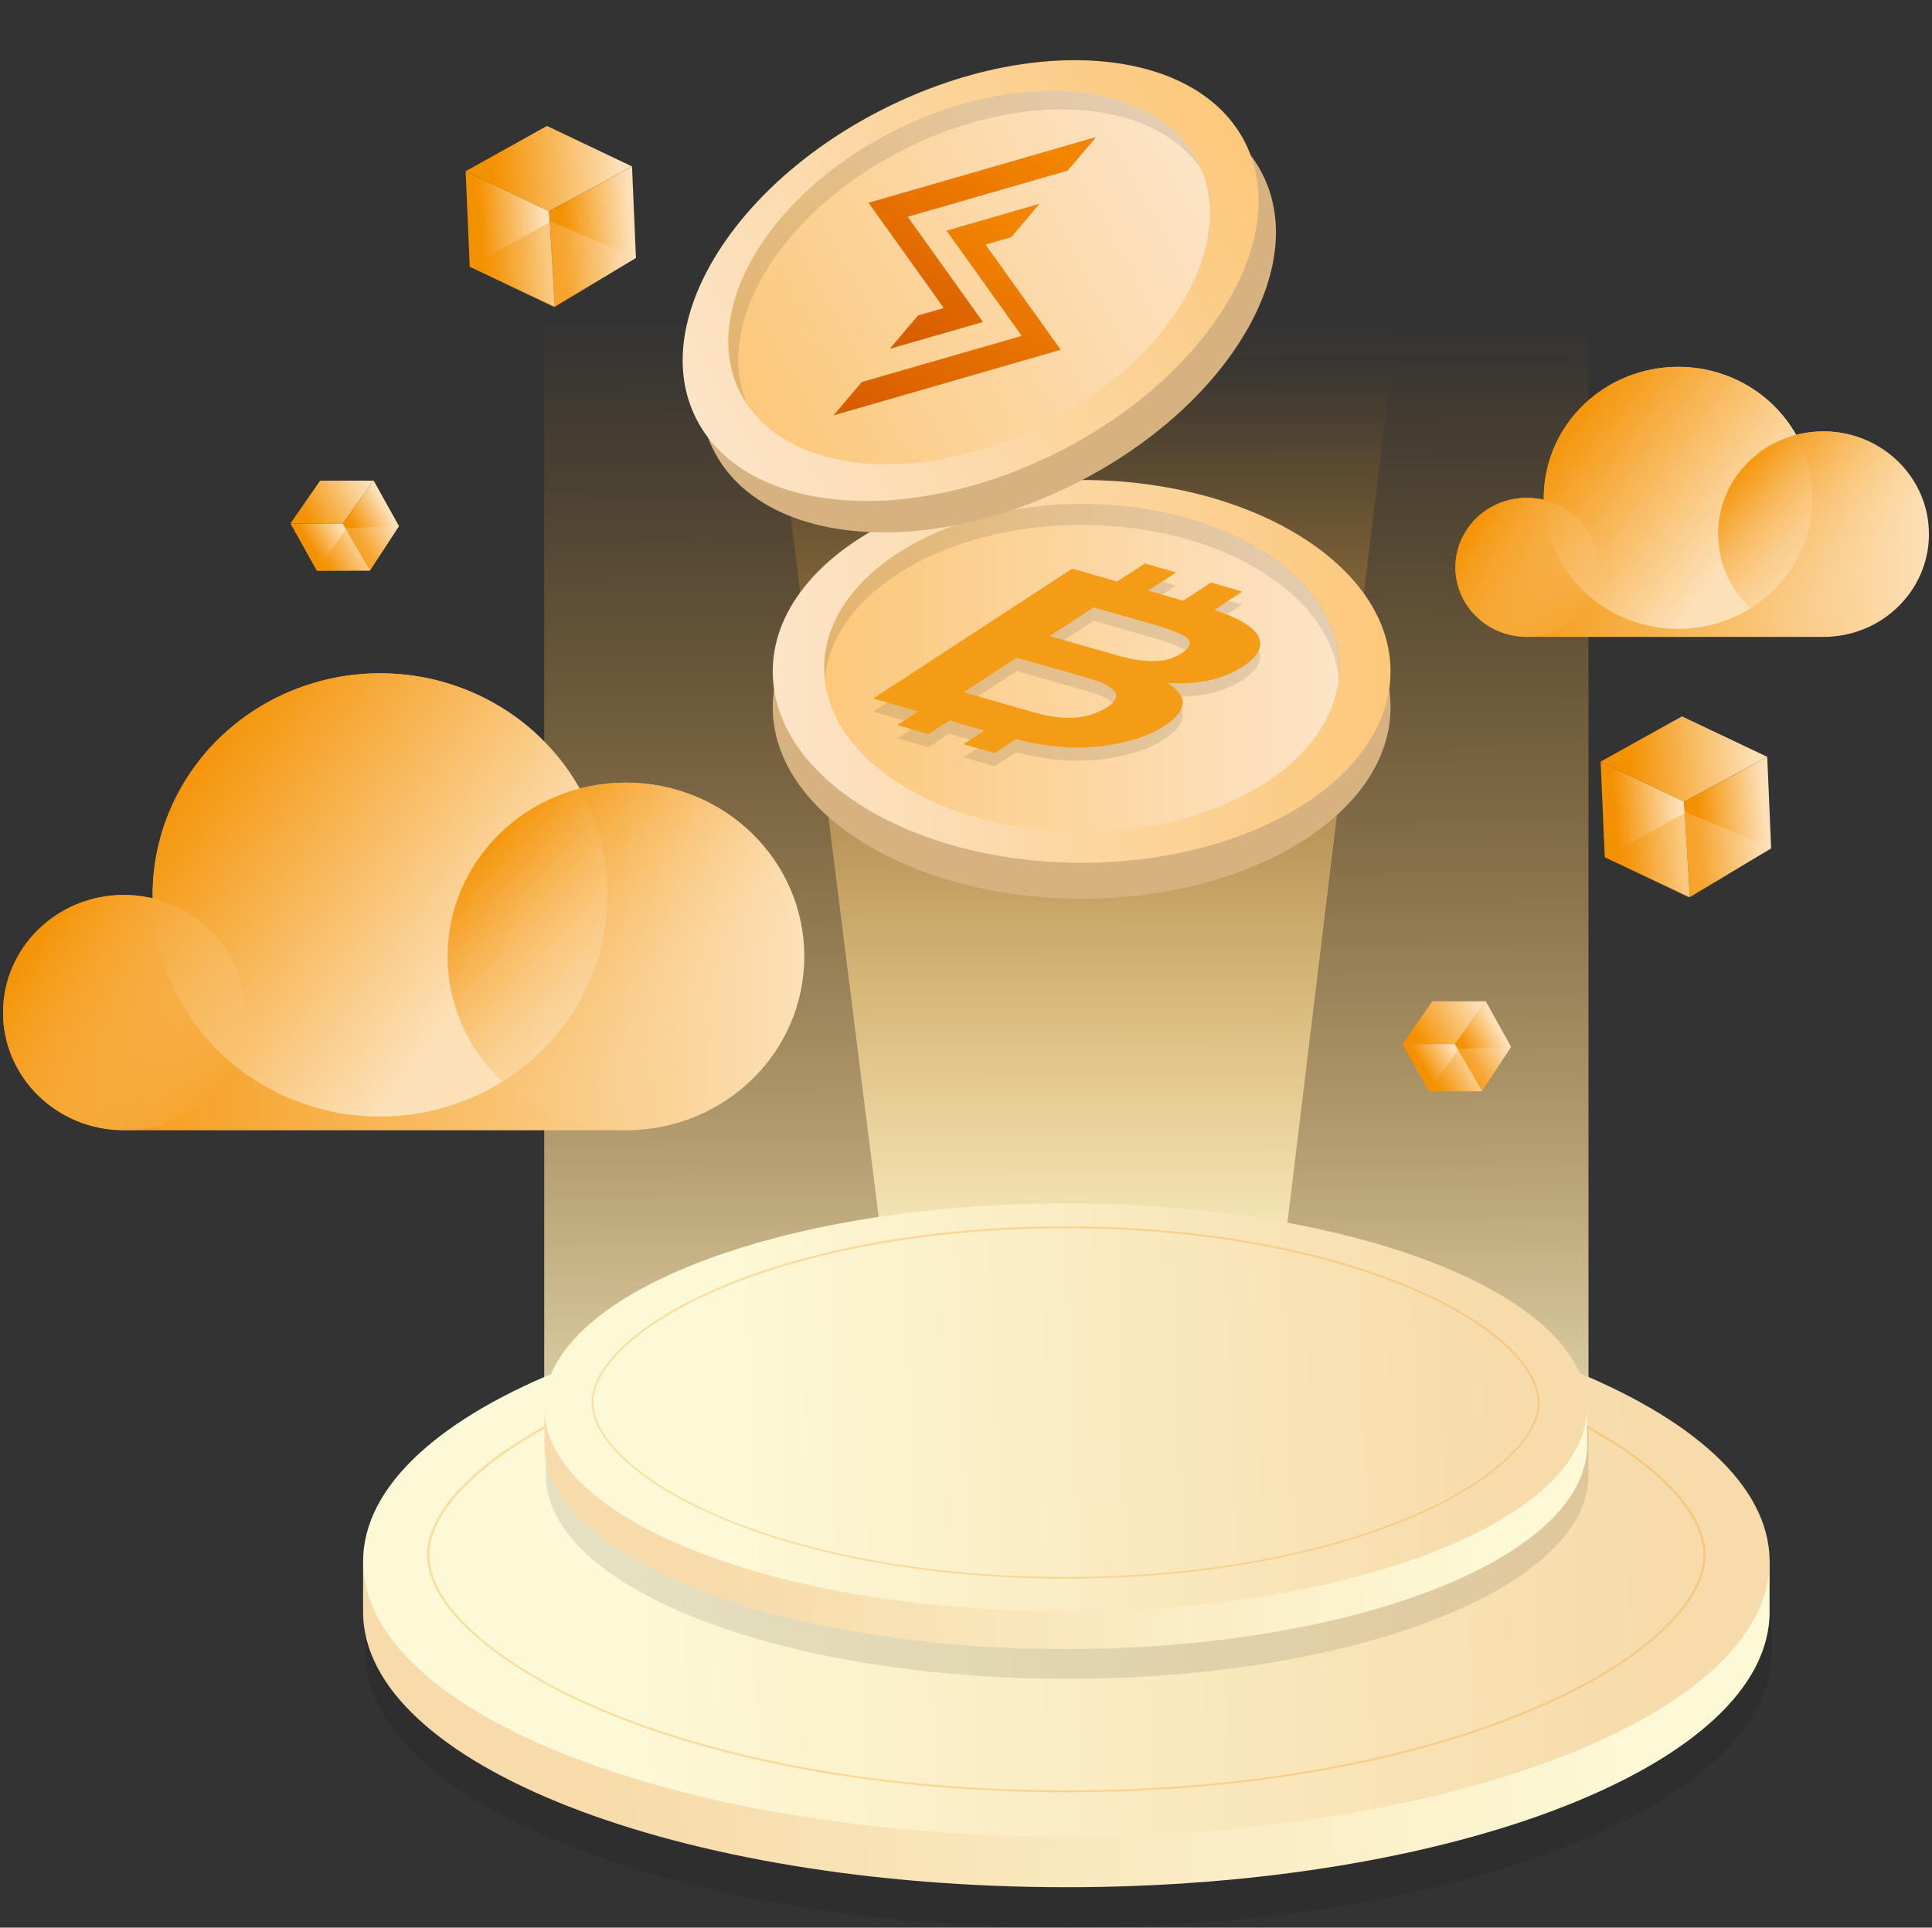 <svg width="458" height="457" viewBox="0 0 458 457" fill="none" xmlns="http://www.w3.org/2000/svg">
<rect x="0" y="0" width="458" height="457" fill="#333333" stroke="none"/>
<g clip-path="url(#clip0_369_102)">
<path d="M376.567 337.422C330.661 273.437 172.408 274.207 129.012 337.422V75.64H376.567V337.422Z" fill="url(#paint0_linear_369_102)"/>
<path d="M332.473 247.535H344.925L352.22 237.391H339.535L332.473 247.535Z" fill="url(#paint1_linear_369_102)"/>
<path d="M332.473 247.534L338.745 258.765L351.383 258.674L344.925 247.534H332.473Z" fill="url(#paint2_linear_369_102)"/>
<path d="M344.925 247.534L351.383 258.674L358.213 248.168L352.219 237.391L344.925 247.534Z" fill="url(#paint3_linear_369_102)"/>
<path opacity="0.5" d="M338.745 258.764L351.197 258.81L358.213 248.168L345.807 248.666L338.745 258.764Z" fill="url(#paint4_linear_369_102)"/>
<path d="M90.122 264.697C119.888 264.697 144.019 241.179 144.019 212.169C144.019 183.158 119.888 159.64 90.122 159.64C60.355 159.64 36.225 183.158 36.225 212.169C36.225 241.179 60.355 264.697 90.122 264.697Z" fill="url(#paint5_linear_369_102)"/>
<path d="M148.386 185.542C125.016 185.542 106.105 203.973 106.105 226.75C106.105 233.452 107.731 239.746 110.659 245.362H57.458C57.784 243.641 57.969 241.875 57.969 240.063C57.969 224.667 45.146 212.169 29.348 212.169C13.551 212.169 0.727 224.667 0.727 240.063C0.727 255.46 13.551 267.958 29.348 267.958H148.386C171.757 267.958 190.668 249.528 190.668 226.75C190.668 203.973 171.757 185.542 148.386 185.542Z" fill="url(#paint6_linear_369_102)"/>
<path d="M139.883 232.275C128.5 259.083 96.951 271.807 69.445 260.713C41.939 249.618 28.883 218.871 40.267 192.063C51.65 165.256 83.198 152.531 110.705 163.626C138.211 174.72 151.267 205.467 139.883 232.275Z" fill="url(#paint7_linear_369_102)"/>
<path d="M29.348 267.958C45.155 267.958 57.969 255.47 57.969 240.064C57.969 224.658 45.155 212.169 29.348 212.169C13.541 212.169 0.727 224.658 0.727 240.064C0.727 255.47 13.541 267.958 29.348 267.958Z" fill="url(#paint8_linear_369_102)"/>
<path d="M148.387 267.958C171.739 267.958 190.669 249.509 190.669 226.75C190.669 203.992 171.739 185.542 148.387 185.542C125.036 185.542 106.106 203.992 106.106 226.75C106.106 249.509 125.036 267.958 148.387 267.958Z" fill="url(#paint9_linear_369_102)"/>
<path d="M397.847 149.09C415.451 149.09 429.721 135.182 429.721 118.025C429.721 100.869 415.451 86.961 397.847 86.961C380.244 86.961 365.974 100.869 365.974 118.025C365.974 135.182 380.244 149.09 397.847 149.09Z" fill="url(#paint10_linear_369_102)"/>
<path d="M432.277 102.266C418.477 102.266 407.279 113.18 407.279 126.629C407.279 130.568 408.255 134.327 409.974 137.633H378.519C378.705 136.636 378.844 135.595 378.844 134.508C378.844 125.406 371.271 118.025 361.932 118.025C352.593 118.025 345.019 125.406 345.019 134.508C345.019 143.61 352.593 150.991 361.932 150.991H432.277C446.076 150.991 457.274 140.078 457.274 126.629C457.274 113.18 446.076 102.266 432.277 102.266Z" fill="url(#paint11_linear_369_102)"/>
<path d="M427.258 129.935C420.521 145.784 401.889 153.301 385.627 146.735C369.365 140.169 361.652 122.01 368.389 106.161C375.126 90.312 393.758 82.795 410.02 89.361C426.282 95.882 433.995 114.086 427.258 129.935Z" fill="url(#paint12_linear_369_102)"/>
<path d="M361.932 150.991C371.272 150.991 378.844 143.612 378.844 134.508C378.844 125.405 371.272 118.025 361.932 118.025C352.591 118.025 345.019 125.405 345.019 134.508C345.019 143.612 352.591 150.991 361.932 150.991Z" fill="url(#paint13_linear_369_102)"/>
<path d="M432.277 150.991C446.082 150.991 457.274 140.084 457.274 126.629C457.274 113.174 446.082 102.266 432.277 102.266C418.471 102.266 407.28 113.174 407.28 126.629C407.28 140.084 418.471 150.991 432.277 150.991Z" fill="url(#paint14_linear_369_102)"/>
<path d="M301.296 321.981H212.506L183.188 88.636H329.639L301.296 321.981Z" fill="url(#paint15_linear_369_102)"/>
<path opacity="0.1" d="M420.009 379.717C420.009 343.671 345.39 314.463 253.3 314.463C161.21 314.463 86.591 343.671 86.591 379.717V391.717C86.591 427.762 161.21 456.97 253.3 456.97C345.39 456.97 420.009 427.762 420.009 391.717V379.717Z" fill="black"/>
<path d="M416.664 370.161C402.261 339.867 334.378 316.908 252.789 316.908C171.2 316.908 103.318 339.867 88.914 370.161H86.08V382.161C86.08 418.207 160.7 447.414 252.789 447.414C344.879 447.414 419.499 418.207 419.499 382.161V370.161H416.664Z" fill="url(#paint16_linear_369_102)"/>
<path d="M252.789 435.415C344.86 435.415 419.499 406.2 419.499 370.162C419.499 334.123 344.86 304.908 252.789 304.908C160.718 304.908 86.08 334.123 86.08 370.162C86.08 406.2 160.718 435.415 252.789 435.415Z" fill="url(#paint17_linear_369_102)"/>
<g opacity="0.3">
<path d="M252.788 424.909C210.135 424.909 170.27 417.754 140.533 404.758C116.28 394.162 101.226 380.305 101.226 368.622C101.226 356.893 116.28 343.082 140.533 332.486C170.27 319.489 210.135 312.335 252.788 312.335C295.441 312.335 335.306 319.489 365.043 332.486C389.296 343.082 404.35 356.939 404.35 368.622C404.35 380.35 389.296 394.162 365.043 404.758C335.306 417.754 295.441 424.909 252.788 424.909ZM252.788 312.878C210.228 312.878 170.455 320.033 140.766 332.984C116.698 343.49 101.783 357.165 101.783 368.667C101.783 380.169 116.698 393.845 140.766 404.35C170.455 417.301 210.228 424.456 252.788 424.456C295.348 424.456 335.12 417.301 364.81 404.35C388.878 393.845 403.793 380.169 403.793 368.667C403.793 357.165 388.878 343.49 364.81 332.984C335.12 319.988 295.348 312.878 252.788 312.878Z" fill="#F49C16"/>
</g>
<path opacity="0.1" d="M376.567 340.728C376.567 314.011 321.23 292.365 252.975 292.365C184.721 292.365 129.384 314.011 129.384 340.728V349.649C129.384 376.366 184.721 398.011 252.975 398.011C321.23 398.011 376.567 376.366 376.567 349.649V340.728Z" fill="black"/>
<path d="M374.057 333.663C363.371 311.203 313.052 294.221 252.603 294.221C192.108 294.221 141.789 311.203 131.149 333.663H129.058V342.584C129.058 369.301 184.396 390.946 252.65 390.946C320.904 390.946 376.241 369.301 376.241 342.584V333.663H374.057Z" fill="url(#paint18_linear_369_102)"/>
<path d="M252.603 382.026C320.861 382.026 376.195 360.374 376.195 333.664C376.195 306.954 320.861 285.301 252.603 285.301C184.346 285.301 129.012 306.954 129.012 333.664C129.012 360.374 184.346 382.026 252.603 382.026Z" fill="url(#paint19_linear_369_102)"/>
<g opacity="0.3">
<path d="M252.603 374.238C221.008 374.238 191.458 368.939 169.388 359.294C151.406 351.46 140.255 341.181 140.255 332.486C140.255 323.792 151.406 313.558 169.388 305.679C191.411 296.034 220.962 290.735 252.603 290.735C284.198 290.735 313.748 296.034 335.818 305.679C353.799 313.513 364.95 323.792 364.95 332.486C364.95 341.181 353.799 351.415 335.818 359.294C313.748 368.939 284.198 374.238 252.603 374.238ZM252.603 291.188C221.055 291.188 191.551 296.486 169.574 306.086C151.732 313.875 140.674 324.019 140.674 332.532C140.674 341.045 151.732 351.188 169.574 358.977C191.551 368.577 221.055 373.875 252.603 373.875C284.151 373.875 313.655 368.577 335.632 358.977C353.474 351.188 364.532 341.045 364.532 332.532C364.532 324.019 353.474 313.875 335.632 306.086C313.609 296.486 284.151 291.188 252.603 291.188Z" fill="#F49C16"/>
</g>
<path d="M256.413 213.056C296.855 213.056 329.639 192.741 329.639 167.682C329.639 142.623 296.855 122.308 256.413 122.308C215.972 122.308 183.188 142.623 183.188 167.682C183.188 192.741 215.972 213.056 256.413 213.056Z" fill="#D5B280"/>
<path d="M256.413 204.542C296.855 204.542 329.639 184.228 329.639 159.168C329.639 134.109 296.855 113.795 256.413 113.795C215.972 113.795 183.188 134.109 183.188 159.168C183.188 184.228 215.972 204.542 256.413 204.542Z" fill="url(#paint20_linear_369_102)"/>
<path d="M256.414 197.206C290.132 197.206 317.466 179.811 317.466 158.353C317.466 136.896 290.132 119.5 256.414 119.5C222.695 119.5 195.361 136.896 195.361 158.353C195.361 179.811 222.695 197.206 256.414 197.206Z" fill="url(#paint21_linear_369_102)"/>
<path opacity="0.1" d="M256.414 124.437C288.845 124.437 315.329 140.512 317.373 160.799C317.466 159.984 317.512 159.169 317.512 158.309C317.512 136.844 290.192 119.456 256.46 119.456C222.728 119.456 195.408 136.844 195.408 158.309C195.408 159.124 195.454 159.984 195.547 160.799C197.452 140.512 223.982 124.437 256.414 124.437Z" fill="black"/>
<g opacity="0.1">
<path d="M228.442 167.274L241.034 159.078L257.482 163.787C260.316 164.602 262.267 165.418 263.336 166.233C265.241 167.636 265.009 169.176 262.546 170.761C259.666 172.663 256.227 173.523 252.278 173.342C250.094 173.252 247.585 172.753 244.658 171.938L228.442 167.274ZM248.84 153.961L259.247 147.168L273.79 151.334C276.996 152.24 279.366 153.191 280.946 154.097C282.618 155.229 282.386 156.542 280.202 157.991C278.204 159.304 275.928 159.938 273.326 159.893C270.724 159.893 267.982 159.44 265.102 158.625L248.84 153.961ZM294.466 143.365L287.079 141.236L280.481 145.538L272.211 143.138L278.808 138.836L271.421 136.708L264.823 141.01L254.183 137.931L207.023 168.723L217.663 171.803L212.738 175.018L220.126 177.146L225.051 173.931L233.321 176.331L228.396 179.546L235.784 181.674L240.802 178.369C242.939 178.867 245.03 179.32 247.167 179.682C250.466 180.225 253.811 180.452 257.064 180.316C259.944 180.225 262.779 179.863 265.52 179.274C269.702 178.414 273.233 177.055 276.02 175.244C278.715 173.478 280.156 171.712 280.342 169.991C280.527 168.27 279.319 166.595 276.764 165.055C279.83 165.191 282.432 165.101 284.57 164.784C288.38 164.24 291.725 163.018 294.606 161.161C297.393 159.35 298.787 157.493 298.741 155.591C298.602 152.693 294.977 150.067 287.869 147.757L294.466 143.365Z" fill="black"/>
</g>
<path d="M228.442 164.105L241.034 155.908L257.482 160.618C260.316 161.433 262.267 162.248 263.336 163.063C265.241 164.467 265.009 166.007 262.546 167.591C259.666 169.493 256.227 170.354 252.278 170.173C250.094 170.082 247.585 169.584 244.658 168.769L228.442 164.105ZM248.84 150.791L259.247 143.999L273.79 148.165C276.996 149.071 279.366 150.022 280.946 150.927C282.618 152.059 282.386 153.373 280.202 154.822C278.204 156.135 275.928 156.769 273.326 156.723C270.724 156.723 267.982 156.271 265.102 155.456L248.84 150.791ZM294.466 140.24L287.079 138.112L280.481 142.414L272.211 140.014L278.808 135.712L271.421 133.584L264.823 137.886L254.183 134.806L207.023 165.599L217.663 168.678L212.738 171.893L220.126 174.022L225.051 170.807L233.321 173.207L228.396 176.422L235.784 178.55L240.802 175.244C242.939 175.742 245.03 176.195 247.167 176.558C250.466 177.101 253.811 177.327 257.064 177.191C259.944 177.101 262.779 176.739 265.52 176.15C269.702 175.29 273.233 173.931 276.02 172.12C278.715 170.354 280.156 168.588 280.342 166.867C280.527 165.146 279.319 163.471 276.764 161.931C279.83 162.067 282.432 161.976 284.57 161.659C288.38 161.116 291.725 159.893 294.606 158.037C297.393 156.225 298.787 154.369 298.741 152.467C298.602 149.569 294.977 146.942 287.869 144.633L294.466 140.24Z" fill="#F49C16"/>
<path d="M256.062 114.054C291.772 95.553 310.936 62.617 298.867 40.49C286.797 18.362 248.065 15.423 212.355 33.924C176.645 52.425 157.481 85.361 169.55 107.488C181.619 129.616 220.352 132.555 256.062 114.054Z" fill="#D5B280"/>
<path d="M294.755 33.012C306.835 55.156 287.646 88.077 251.962 106.598C216.232 125.118 177.529 122.175 165.448 100.032C153.368 77.888 172.557 44.967 208.241 26.446C243.971 7.926 282.674 10.869 294.755 33.012Z" fill="url(#paint22_linear_369_102)"/>
<path d="M283.65 37.857C293.965 56.785 278.214 84.68 248.432 100.122C218.649 115.563 186.125 112.71 175.81 93.737C165.495 74.763 181.2 46.914 210.982 31.472C240.765 16.031 273.289 18.883 283.65 37.857Z" fill="url(#paint23_linear_369_102)"/>
<path opacity="0.1" d="M213.399 35.865C242.02 21.058 273.15 23.095 284.719 40.122C284.394 39.352 284.022 38.627 283.651 37.858C273.336 18.929 240.812 16.031 211.029 31.473C181.246 46.914 165.495 74.763 175.81 93.737C176.228 94.462 176.646 95.186 177.111 95.865C169.073 76.982 184.777 50.673 213.399 35.865Z" fill="black"/>
<path d="M68.842 124.093H81.294L88.589 113.95H75.905L68.842 124.093Z" fill="url(#paint24_linear_369_102)"/>
<path d="M68.842 124.094L75.115 135.324L87.753 135.233L81.294 124.094H68.842Z" fill="url(#paint25_linear_369_102)"/>
<path d="M81.294 124.093L87.752 135.233L94.582 124.727L88.589 113.95L81.294 124.093Z" fill="url(#paint26_linear_369_102)"/>
<path opacity="0.5" d="M75.114 135.323L87.566 135.368L94.582 124.727L82.176 125.225L75.114 135.323Z" fill="url(#paint27_linear_369_102)"/>
<path d="M110.38 40.59L130.174 50.1L149.827 39.458L129.663 29.858L110.38 40.59Z" fill="url(#paint28_linear_369_102)"/>
<path d="M110.38 40.59L111.356 63.232L131.521 72.741L130.174 50.1L110.38 40.59Z" fill="url(#paint29_linear_369_102)"/>
<path d="M130.174 50.1L131.522 72.741L150.757 61.149L149.828 39.458L130.174 50.1Z" fill="url(#paint30_linear_369_102)"/>
<path opacity="0.5" d="M111.355 63.232L131.149 72.741L150.756 61.149L130.638 52.5L111.355 63.232Z" fill="url(#paint31_linear_369_102)"/>
<path d="M379.448 180.561L399.241 190.071L418.942 179.429L398.73 169.829L379.448 180.561Z" fill="url(#paint32_linear_369_102)"/>
<path d="M379.448 180.561L380.424 203.203L400.589 212.712L399.241 190.071L379.448 180.561Z" fill="url(#paint33_linear_369_102)"/>
<path d="M399.24 190.071L400.588 212.712L419.87 201.12L418.941 179.429L399.24 190.071Z" fill="url(#paint34_linear_369_102)"/>
<path opacity="0.5" d="M380.423 203.248L400.216 212.712L419.87 201.12L399.705 192.516L380.423 203.248Z" fill="url(#paint35_linear_369_102)"/>
<g clip-path="url(#clip1_369_102)">
<path d="M237.352 44.969L215.153 51.38L229.449 71.378L232.986 76.325L219.424 80.238L210.957 82.683L217.629 74.794L223.753 73.026L205.927 48.079L259.76 32.538L253.089 40.427L237.352 44.969Z" fill="url(#paint36_linear_369_102)"/>
<path d="M233.625 57.981L239.744 56.211L246.416 48.322L237.951 50.763L224.392 54.682L227.926 59.623L242.22 79.625L213.688 87.86L204.287 90.574L197.613 98.468L251.449 82.922L233.625 57.981Z" fill="url(#paint37_linear_369_102)"/>
<path d="M259.76 32.538L205.927 48.079L223.753 73.026L217.629 74.794L210.957 82.683L219.424 80.238L232.986 76.325L229.452 71.384L215.158 51.382L237.356 44.971L253.089 40.427L259.76 32.538Z" fill="url(#paint38_linear_369_102)"/>
</g>
</g>
<defs>
<linearGradient id="paint0_linear_369_102" x1="254.016" y1="378.836" x2="252.834" y2="75.642" gradientUnits="userSpaceOnUse">
<stop stop-color="#FDF9D7"/>
<stop offset="1" stop-color="#F49C16" stop-opacity="0"/>
</linearGradient>
<linearGradient id="paint1_linear_369_102" x1="335.835" y1="246.118" x2="350.277" y2="237.442" gradientUnits="userSpaceOnUse">
<stop stop-color="#F49100"/>
<stop offset="1" stop-color="#FCE0B7"/>
</linearGradient>
<linearGradient id="paint2_linear_369_102" x1="338.597" y1="255.006" x2="345.83" y2="250.662" gradientUnits="userSpaceOnUse">
<stop stop-color="#F49100"/>
<stop offset="1" stop-color="#FCE0B7"/>
</linearGradient>
<linearGradient id="paint3_linear_369_102" x1="348.378" y1="249.988" x2="355.991" y2="245.415" gradientUnits="userSpaceOnUse">
<stop stop-color="#F49100"/>
<stop offset="1" stop-color="#FCE0B7"/>
</linearGradient>
<linearGradient id="paint4_linear_369_102" x1="342.111" y1="257.367" x2="356.564" y2="248.683" gradientUnits="userSpaceOnUse">
<stop stop-color="#F49100"/>
<stop offset="1" stop-color="#FCE0B7"/>
</linearGradient>
<linearGradient id="paint5_linear_369_102" x1="36.184" y1="212.172" x2="144.015" y2="212.172" gradientUnits="userSpaceOnUse">
<stop stop-color="#F49100"/>
<stop offset="1" stop-color="#FCE0B7"/>
</linearGradient>
<linearGradient id="paint6_linear_369_102" x1="0.727" y1="226.742" x2="190.667" y2="226.742" gradientUnits="userSpaceOnUse">
<stop stop-color="#F49100"/>
<stop offset="1" stop-color="#FCE0B7"/>
</linearGradient>
<linearGradient id="paint7_linear_369_102" x1="42.503" y1="178.414" x2="114.064" y2="231.875" gradientUnits="userSpaceOnUse">
<stop stop-color="#F49100"/>
<stop offset="1" stop-color="#FCE0B7"/>
</linearGradient>
<linearGradient id="paint8_linear_369_102" x1="4.497" y1="224.2" x2="52.825" y2="256.666" gradientUnits="userSpaceOnUse">
<stop stop-color="#F49100"/>
<stop offset="1" stop-color="#FCE0B7" stop-opacity="0"/>
</linearGradient>
<linearGradient id="paint9_linear_369_102" x1="114.812" y1="196.969" x2="167.274" y2="245.945" gradientUnits="userSpaceOnUse">
<stop stop-color="#F49100"/>
<stop offset="1" stop-color="#FCE0B7" stop-opacity="0"/>
</linearGradient>
<linearGradient id="paint10_linear_369_102" x1="365.963" y1="118.031" x2="429.702" y2="118.031" gradientUnits="userSpaceOnUse">
<stop stop-color="#F49100"/>
<stop offset="1" stop-color="#FCE0B7"/>
</linearGradient>
<linearGradient id="paint11_linear_369_102" x1="345.005" y1="126.643" x2="457.279" y2="126.643" gradientUnits="userSpaceOnUse">
<stop stop-color="#F49100"/>
<stop offset="1" stop-color="#FCE0B7"/>
</linearGradient>
<linearGradient id="paint12_linear_369_102" x1="369.698" y1="98.076" x2="411.998" y2="129.677" gradientUnits="userSpaceOnUse">
<stop stop-color="#F49100"/>
<stop offset="1" stop-color="#FCE0B7"/>
</linearGradient>
<linearGradient id="paint13_linear_369_102" x1="347.233" y1="125.14" x2="375.8" y2="144.33" gradientUnits="userSpaceOnUse">
<stop stop-color="#F49100"/>
<stop offset="1" stop-color="#FCE0B7" stop-opacity="0"/>
</linearGradient>
<linearGradient id="paint14_linear_369_102" x1="412.44" y1="109.043" x2="443.451" y2="137.994" gradientUnits="userSpaceOnUse">
<stop stop-color="#F49100"/>
<stop offset="1" stop-color="#FCE0B7" stop-opacity="0"/>
</linearGradient>
<linearGradient id="paint15_linear_369_102" x1="256.396" y1="321.994" x2="256.396" y2="88.619" gradientUnits="userSpaceOnUse">
<stop stop-color="#FDF9D7"/>
<stop offset="1" stop-color="#F49C16" stop-opacity="0"/>
</linearGradient>
<linearGradient id="paint16_linear_369_102" x1="140.414" y1="385.68" x2="394.438" y2="377.367" gradientUnits="userSpaceOnUse">
<stop stop-color="#F7DBAA"/>
<stop offset="1" stop-color="#FDF9D7"/>
</linearGradient>
<linearGradient id="paint17_linear_369_102" x1="140.353" y1="373.672" x2="394.088" y2="365.369" gradientUnits="userSpaceOnUse">
<stop stop-color="#FDF9D7"/>
<stop offset="1" stop-color="#F7DBAA"/>
</linearGradient>
<linearGradient id="paint18_linear_369_102" x1="169.298" y1="345.173" x2="357.585" y2="339.012" gradientUnits="userSpaceOnUse">
<stop stop-color="#F7DBAA"/>
<stop offset="1" stop-color="#FDF9D7"/>
</linearGradient>
<linearGradient id="paint19_linear_369_102" x1="169.253" y1="336.273" x2="357.326" y2="330.119" gradientUnits="userSpaceOnUse">
<stop stop-color="#FDF9D7"/>
<stop offset="1" stop-color="#F7DBAA"/>
</linearGradient>
<linearGradient id="paint20_linear_369_102" x1="183.166" y1="159.156" x2="329.626" y2="159.156" gradientUnits="userSpaceOnUse">
<stop stop-color="#FCE4C7"/>
<stop offset="1" stop-color="#FCC87B"/>
</linearGradient>
<linearGradient id="paint21_linear_369_102" x1="195.33" y1="158.344" x2="317.463" y2="158.344" gradientUnits="userSpaceOnUse">
<stop stop-color="#FCC87B"/>
<stop offset="1" stop-color="#FCE4C7"/>
</linearGradient>
<linearGradient id="paint22_linear_369_102" x1="165.438" y1="99.995" x2="293.275" y2="30.266" gradientUnits="userSpaceOnUse">
<stop stop-color="#FCE4C7"/>
<stop offset="1" stop-color="#FCC87B"/>
</linearGradient>
<linearGradient id="paint23_linear_369_102" x1="175.788" y1="93.713" x2="282.391" y2="35.566" gradientUnits="userSpaceOnUse">
<stop stop-color="#FCC87B"/>
<stop offset="1" stop-color="#FCE4C7"/>
</linearGradient>
<linearGradient id="paint24_linear_369_102" x1="72.216" y1="122.677" x2="86.657" y2="114" gradientUnits="userSpaceOnUse">
<stop stop-color="#F49100"/>
<stop offset="1" stop-color="#FCE0B7"/>
</linearGradient>
<linearGradient id="paint25_linear_369_102" x1="74.979" y1="131.565" x2="82.21" y2="127.22" gradientUnits="userSpaceOnUse">
<stop stop-color="#F49100"/>
<stop offset="1" stop-color="#FCE0B7"/>
</linearGradient>
<linearGradient id="paint26_linear_369_102" x1="84.759" y1="126.546" x2="92.371" y2="121.973" gradientUnits="userSpaceOnUse">
<stop stop-color="#F49100"/>
<stop offset="1" stop-color="#FCE0B7"/>
</linearGradient>
<linearGradient id="paint27_linear_369_102" x1="78.491" y1="133.925" x2="92.945" y2="125.242" gradientUnits="userSpaceOnUse">
<stop stop-color="#F49100"/>
<stop offset="1" stop-color="#FCE0B7"/>
</linearGradient>
<linearGradient id="paint28_linear_369_102" x1="116.82" y1="40.906" x2="146.777" y2="38.63" gradientUnits="userSpaceOnUse">
<stop stop-color="#F49100"/>
<stop offset="1" stop-color="#FCE0B7"/>
</linearGradient>
<linearGradient id="paint29_linear_369_102" x1="114.101" y1="57.144" x2="129.103" y2="56.005" gradientUnits="userSpaceOnUse">
<stop stop-color="#F49100"/>
<stop offset="1" stop-color="#FCE0B7"/>
</linearGradient>
<linearGradient id="paint30_linear_369_102" x1="133.677" y1="56.596" x2="149.469" y2="55.397" gradientUnits="userSpaceOnUse">
<stop stop-color="#F49100"/>
<stop offset="1" stop-color="#FCE0B7"/>
</linearGradient>
<linearGradient id="paint31_linear_369_102" x1="117.802" y1="63.57" x2="147.784" y2="61.293" gradientUnits="userSpaceOnUse">
<stop stop-color="#F49100"/>
<stop offset="1" stop-color="#FCE0B7"/>
</linearGradient>
<linearGradient id="paint32_linear_369_102" x1="385.899" y1="180.883" x2="415.856" y2="178.608" gradientUnits="userSpaceOnUse">
<stop stop-color="#F49100"/>
<stop offset="1" stop-color="#FCE0B7"/>
</linearGradient>
<linearGradient id="paint33_linear_369_102" x1="383.181" y1="197.123" x2="398.182" y2="195.983" gradientUnits="userSpaceOnUse">
<stop stop-color="#F49100"/>
<stop offset="1" stop-color="#FCE0B7"/>
</linearGradient>
<linearGradient id="paint34_linear_369_102" x1="402.755" y1="196.574" x2="418.547" y2="195.374" gradientUnits="userSpaceOnUse">
<stop stop-color="#F49100"/>
<stop offset="1" stop-color="#FCE0B7"/>
</linearGradient>
<linearGradient id="paint35_linear_369_102" x1="386.881" y1="203.549" x2="416.863" y2="201.271" gradientUnits="userSpaceOnUse">
<stop stop-color="#F49100"/>
<stop offset="1" stop-color="#FCE0B7"/>
</linearGradient>
<linearGradient id="paint36_linear_369_102" x1="222.781" y1="85.327" x2="235.78" y2="27.178" gradientUnits="userSpaceOnUse">
<stop stop-color="#DDBF72"/>
<stop offset="0.172" stop-color="#DCBC6E"/>
<stop offset="0.37" stop-color="#DCB561"/>
<stop offset="0.581" stop-color="#DAA74D"/>
<stop offset="0.8" stop-color="#D99634"/>
<stop offset="1" stop-color="#D8821F"/>
</linearGradient>
<linearGradient id="paint37_linear_369_102" x1="242.519" y1="55.133" x2="209.213" y2="120.303" gradientUnits="userSpaceOnUse">
<stop stop-color="#F28400"/>
<stop offset="1" stop-color="#D05000"/>
</linearGradient>
<linearGradient id="paint38_linear_369_102" x1="238.657" y1="31.526" x2="205.351" y2="96.697" gradientUnits="userSpaceOnUse">
<stop stop-color="#F28400"/>
<stop offset="1" stop-color="#D05000"/>
</linearGradient>
<clipPath id="clip0_369_102">
<rect width="456.545" height="456.545" fill="white" transform="translate(0.728 0.425)"/>
</clipPath>
<clipPath id="clip1_369_102">
<rect width="55.859" height="85.738" fill="white" transform="translate(221.001 14.918) rotate(24.447)"/>
</clipPath>
</defs>
</svg>
